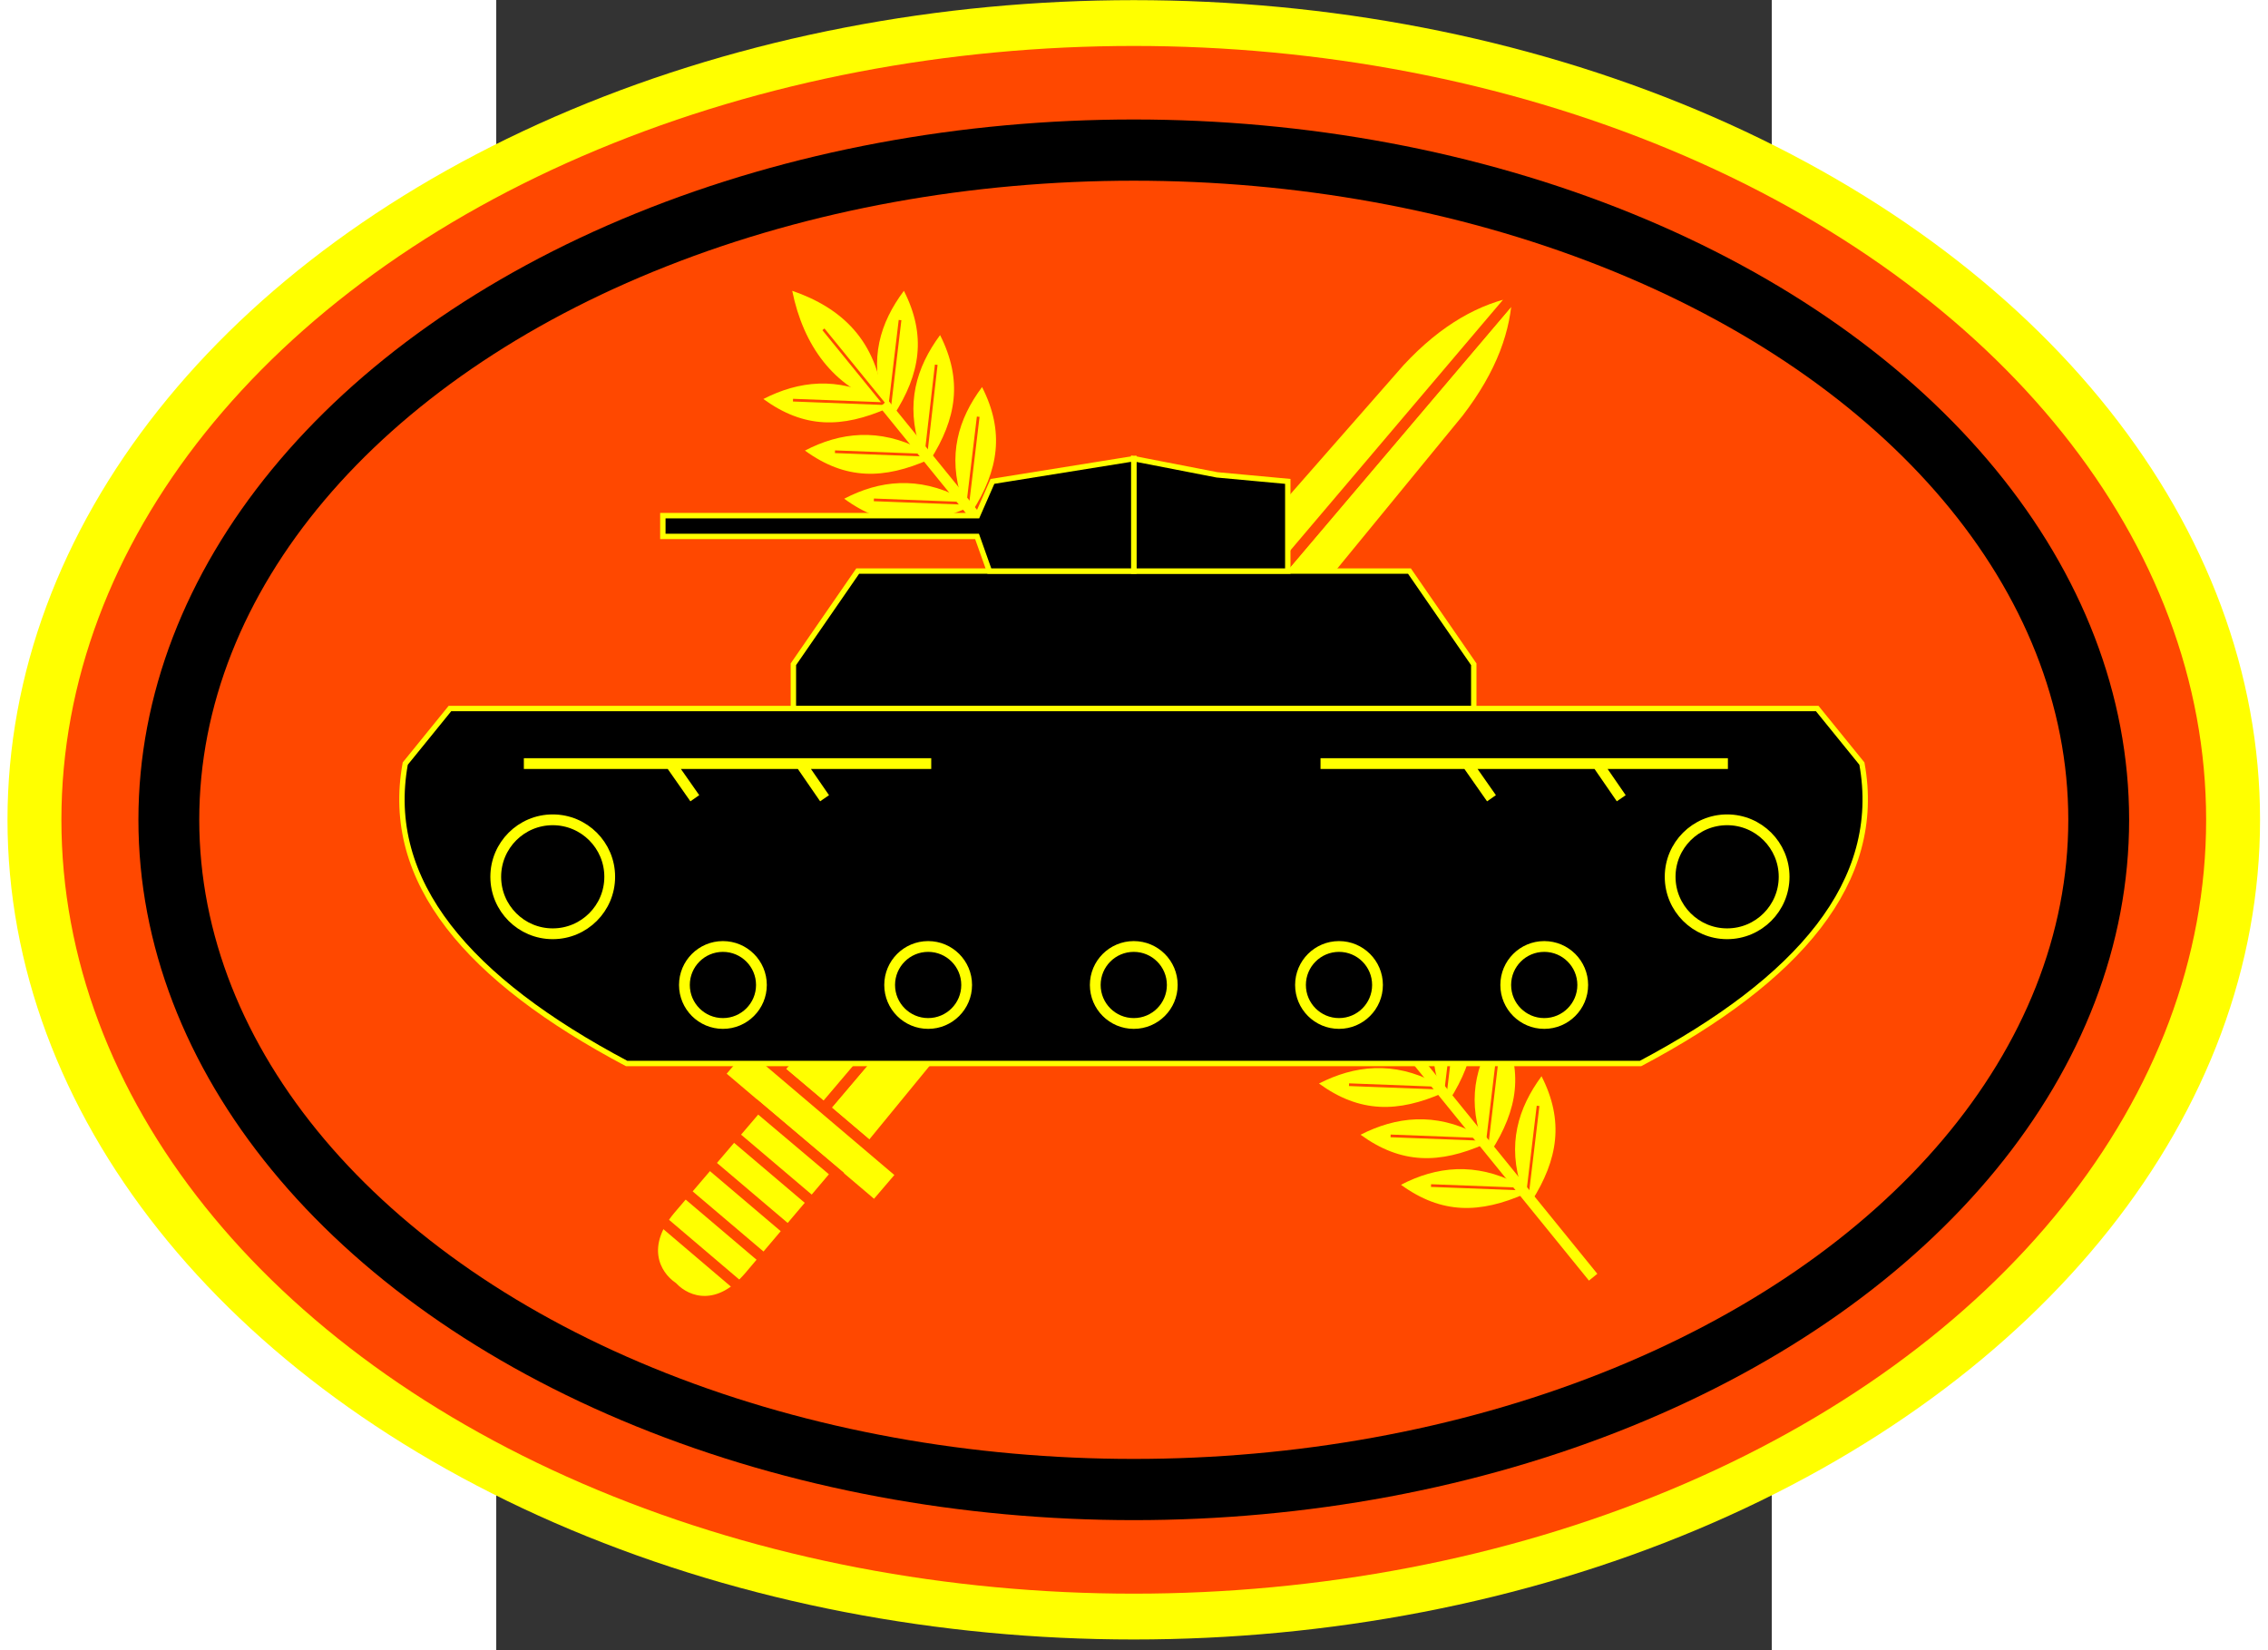 <?xml version="1.0" encoding="UTF-8" standalone="no"?>
<!-- Creator: CorelDRAW -->
<svg
   xmlns:dc="http://purl.org/dc/elements/1.1/"
   xmlns:cc="http://creativecommons.org/ns#"
   xmlns:rdf="http://www.w3.org/1999/02/22-rdf-syntax-ns#"
   xmlns:svg="http://www.w3.org/2000/svg"
   xmlns="http://www.w3.org/2000/svg"
   xmlns:sodipodi="http://sodipodi.sourceforge.net/DTD/sodipodi-0.dtd"
   xmlns:inkscape="http://www.inkscape.org/namespaces/inkscape"
   xml:space="preserve"
   width="526.59"
   height="383.251"
   style="fill-rule:evenodd"
   viewBox="0 0 8.5 11"
   id="svg2"
   sodipodi:version="0.32"
   inkscape:version="0.46"
   sodipodi:docname="8brigade.svg"
   inkscape:output_extension="org.inkscape.output.svg.inkscape"
   version="1.0"><rect x="0" y="0" width="8.5" height="11" fill="#333333" stroke="none"/><sodipodi:namedview
   inkscape:window-height="988"
   inkscape:window-width="1680"
   inkscape:pageshadow="2"
   inkscape:pageopacity="0.0"
   guidetolerance="10.0"
   gridtolerance="10.0"
   objecttolerance="10.0"
   borderopacity="1.0"
   bordercolor="#666666"
   pagecolor="#ffffff"
   id="base"
   showgrid="false"
   inkscape:zoom="0.46666667"
   inkscape:cx="382.5"
   inkscape:cy="495"
   inkscape:window-x="-8"
   inkscape:window-y="-8"
   inkscape:current-layer="svg2" />
 <defs
   id="defs4"><inkscape:perspective
   sodipodi:type="inkscape:persp3d"
   inkscape:vp_x="0 : 495 : 1"
   inkscape:vp_y="0 : 1000 : 0"
   inkscape:vp_z="765 : 495 : 1"
   inkscape:persp3d-origin="382.5 : 330 : 1"
   id="perspective116" />
  <style
   type="text/css"
   id="style6">
   
    .str1 {stroke:#FF4800;stroke-width:0.007}
    .str3 {stroke:yellow;stroke-width:0.014}
    .str0 {stroke:#FF4800;stroke-width:0.028}
    .str2 {stroke:yellow;stroke-width:0.028}
    .fil3 {fill:none}
    .fil2 {fill:black}
    .fil1 {fill:#FF4800}
    .fil0 {fill:yellow}
   
  </style>
 </defs>
 <g
   id="shape"
   transform="matrix(2.566,0,0,2.566,-5.12,-2.347)">
  <ellipse
   class="fil0"
   cx="3.651"
   cy="3.044"
   rx="2.925"
   ry="2.129"
   id="ellipse10"
   sodipodi:cx="3.6505001"
   sodipodi:cy="3.0438299"
   sodipodi:rx="2.9254999"
   sodipodi:ry="2.1291699"
   style="fill:#ffff00" />
  <ellipse
   class="fil1"
   cx="3.651"
   cy="3.044"
   rx="2.785"
   ry="2.01"
   id="ellipse12"
   sodipodi:cx="3.6505001"
   sodipodi:cy="3.0438299"
   sodipodi:rx="2.78491"
   sodipodi:ry="2.01034"
   style="fill:#ff4800" />
  <ellipse
   class="fil2"
   cx="3.651"
   cy="3.044"
   rx="2.585"
   ry="1.819"
   id="ellipse14"
   sodipodi:cx="3.6505001"
   sodipodi:cy="3.0438299"
   sodipodi:rx="2.5848999"
   sodipodi:ry="1.81867"
   style="fill:#000000" />
  <ellipse
   class="fil1"
   cx="3.651"
   cy="3.044"
   rx="2.427"
   ry="1.66"
   id="ellipse16"
   sodipodi:cx="3.6505001"
   sodipodi:cy="3.0438299"
   sodipodi:rx="2.42658"
   sodipodi:ry="1.66034"
   style="fill:#ff4800" />
 </g>
 <g
   id="leaves"
   transform="matrix(2.566,0,0,2.566,-5.12,-2.347)">
  <path
   class="fil0 str0"
   d="M 4.648,1.67 L 2.847,3.793 L 2.966,3.894 L 4.516,2.003 C 4.606,1.886 4.646,1.776 4.648,1.67 L 4.648,1.67 z"
   id="path20"
   style="fill:#ffff00;stroke:#ff4800;stroke-width:0.028" />
  <path
   class="fil0 str0"
   d="M 4.648,1.67 L 2.847,3.793 L 2.728,3.693 L 4.341,1.854 C 4.441,1.746 4.544,1.689 4.648,1.67 L 4.648,1.67 z"
   id="path22"
   style="fill:#ffff00;stroke:#ff4800;stroke-width:0.028" />
  <polygon
   class="fil0 str0"
   points="2.574,3.705 2.645,3.622 3.049,3.965 2.978,4.048 2.574,3.705 "
   id="polygon24"
   style="fill:#ffff00;stroke:#ff4800;stroke-width:0.028" />
  <g
   id="shaft">
   <path
   id="_196172712"
   class="fil0 str0"
   d="M 2.674,3.79 L 2.879,3.963 L 2.653,4.23 C 2.574,4.323 2.493,4.3 2.453,4.258 C 2.405,4.225 2.369,4.149 2.447,4.056 L 2.674,3.79 L 2.674,3.79 z"
   style="fill:#ffff00;stroke:#ff4800;stroke-width:0.028" />
   <line
   id="_194512880"
   class="fil3 str0"
   x1="2.611"
   y1="3.863"
   x2="2.816"
   y2="4.037"
   style="fill:none;stroke:#ff4800;stroke-width:0.028" />
   <line
   id="_196014504"
   class="fil3 str0"
   x1="2.549"
   y1="3.937"
   x2="2.754"
   y2="4.111"
   style="fill:none;stroke:#ff4800;stroke-width:0.028" />
   <line
   id="_196011912"
   class="fil3 str0"
   x1="2.486"
   y1="4.011"
   x2="2.691"
   y2="4.185"
   style="fill:none;stroke:#ff4800;stroke-width:0.028" />
   <line
   id="_194515232"
   class="fil3 str0"
   x1="2.426"
   y1="4.086"
   x2="2.627"
   y2="4.257"
   style="fill:none;stroke:#ff4800;stroke-width:0.028" />
  </g>
  <path
   class="fil0"
   d="M 3.001,1.962 C 2.985,1.799 2.892,1.714 2.764,1.67 C 2.793,1.813 2.872,1.92 3.001,1.962 z"
   id="path32"
   style="fill:#ffff00" />
  <path
   class="fil0"
   d="M 3.027,1.994 L 3.002,1.963 C 2.963,1.847 2.992,1.753 3.054,1.67 C 3.113,1.786 3.097,1.886 3.027,1.994 L 3.027,1.994 z"
   id="path34"
   style="fill:#ffff00" />
  <path
   class="fil0"
   d="M 3.122,2.11 L 3.096,2.079 C 3.058,1.963 3.086,1.869 3.148,1.785 C 3.207,1.902 3.191,2.002 3.122,2.11 L 3.122,2.11 z"
   id="path36"
   style="fill:#ffff00" />
  <path
   class="fil0"
   d="M 3.231,2.244 L 3.205,2.213 C 3.167,2.097 3.195,2.003 3.257,1.92 C 3.316,2.036 3.3,2.136 3.231,2.244 L 3.231,2.244 z"
   id="path38"
   style="fill:#ffff00" />
  <path
   class="fil0"
   d="M 3.012,1.975 L 2.991,1.949 C 2.881,1.892 2.781,1.904 2.689,1.951 C 2.795,2.028 2.893,2.027 3.012,1.975 L 3.012,1.975 z"
   id="path40"
   style="fill:#ffff00" />
  <path
   class="fil0"
   d="M 3.12,2.108 L 3.099,2.082 C 2.99,2.026 2.889,2.037 2.797,2.085 C 2.903,2.162 3.002,2.16 3.12,2.108 L 3.12,2.108 z"
   id="path42"
   style="fill:#ffff00" />
  <path
   class="fil0"
   d="M 3.221,2.233 L 3.2,2.207 C 3.091,2.151 2.991,2.162 2.899,2.21 C 3.004,2.287 3.103,2.285 3.221,2.233 L 3.221,2.233 z"
   id="path44"
   style="fill:#ffff00" />
  <path
   class="fil0"
   d="M 4.684,4.035 L 4.659,4.003 C 4.62,3.887 4.649,3.793 4.71,3.71 C 4.769,3.826 4.753,3.926 4.684,4.035 L 4.684,4.035 z"
   id="path46"
   style="fill:#ffff00" />
  <path
   class="fil0"
   d="M 4.579,3.905 L 4.554,3.874 C 4.515,3.758 4.544,3.664 4.605,3.58 C 4.665,3.697 4.648,3.797 4.579,3.905 L 4.579,3.905 z"
   id="path48"
   style="fill:#ffff00" />
  <path
   class="fil0"
   d="M 4.471,3.772 L 4.446,3.741 C 4.407,3.625 4.436,3.53 4.497,3.447 C 4.556,3.564 4.54,3.663 4.471,3.772 L 4.471,3.772 z"
   id="path50"
   style="fill:#ffff00" />
  <path
   class="fil0"
   d="M 4.668,4.015 L 4.647,3.989 C 4.538,3.933 4.437,3.944 4.345,3.992 C 4.451,4.069 4.55,4.067 4.668,4.015 L 4.668,4.015 z"
   id="path52"
   style="fill:#ffff00" />
  <path
   class="fil0"
   d="M 4.563,3.886 L 4.542,3.86 C 4.433,3.803 4.332,3.815 4.24,3.862 C 4.346,3.939 4.445,3.938 4.563,3.886 L 4.563,3.886 z"
   id="path54"
   style="fill:#ffff00" />
  <path
   class="fil0"
   d="M 4.455,3.753 L 4.434,3.727 C 4.325,3.67 4.224,3.682 4.132,3.729 C 4.238,3.806 4.337,3.805 4.455,3.753 L 4.455,3.753 z"
   id="path56"
   style="fill:#ffff00" />
  <line
   class="fil3 str1"
   x1="2.845"
   y1="1.77"
   x2="3.002"
   y2="1.963"
   id="line58"
   style="fill:none;stroke:#ff4800;stroke-width:0.007" />
  <line
   class="fil3 str1"
   x1="3.016"
   y1="1.981"
   x2="3.044"
   y2="1.746"
   id="line60"
   style="fill:none;stroke:#ff4800;stroke-width:0.007" />
  <line
   class="fil3 str1"
   x1="3.111"
   y1="2.097"
   x2="3.138"
   y2="1.862"
   id="line62"
   style="fill:none;stroke:#ff4800;stroke-width:0.007" />
  <line
   class="fil3 str1"
   x1="3.219"
   y1="2.231"
   x2="3.247"
   y2="1.997"
   id="line64"
   style="fill:none;stroke:#ff4800;stroke-width:0.007" />
  <line
   class="fil3 str1"
   x1="3.002"
   y1="1.963"
   x2="2.766"
   y2="1.954"
   id="line66"
   style="fill:none;stroke:#ff4800;stroke-width:0.007" />
  <line
   class="fil3 str1"
   x1="3.111"
   y1="2.097"
   x2="2.875"
   y2="2.088"
   id="line68"
   style="fill:none;stroke:#ff4800;stroke-width:0.007" />
  <line
   class="fil3 str1"
   x1="3.212"
   y1="2.222"
   x2="2.976"
   y2="2.213"
   id="line70"
   style="fill:none;stroke:#ff4800;stroke-width:0.007" />
  <line
   class="fil3 str1"
   x1="4.673"
   y1="4.021"
   x2="4.701"
   y2="3.787"
   id="line72"
   style="fill:none;stroke:#ff4800;stroke-width:0.007" />
  <line
   class="fil3 str1"
   x1="4.568"
   y1="3.892"
   x2="4.596"
   y2="3.657"
   id="line74"
   style="fill:none;stroke:#ff4800;stroke-width:0.007" />
  <line
   class="fil3 str1"
   x1="4.46"
   y1="3.758"
   x2="4.488"
   y2="3.524"
   id="line76"
   style="fill:none;stroke:#ff4800;stroke-width:0.007" />
  <line
   class="fil3 str1"
   x1="4.659"
   y1="4.003"
   x2="4.423"
   y2="3.994"
   id="line78"
   style="fill:none;stroke:#ff4800;stroke-width:0.007" />
  <line
   class="fil3 str1"
   x1="4.554"
   y1="3.874"
   x2="4.318"
   y2="3.865"
   id="line80"
   style="fill:none;stroke:#ff4800;stroke-width:0.007" />
  <line
   class="fil3 str1"
   x1="4.446"
   y1="3.741"
   x2="4.21"
   y2="3.732"
   id="line82"
   style="fill:none;stroke:#ff4800;stroke-width:0.007" />
  <line
   id="stem"
   class="fil3 str2"
   x1="4.844"
   y1="4.232"
   x2="3.002"
   y2="1.963"
   style="fill:none;stroke:#ffff00;stroke-width:0.028" />
 </g>
 <g
   id="tank"
   transform="matrix(2.566,0,0,2.566,-5.12,-2.347)">
  <polygon
   class="fil2 str3"
   points="4.534,2.755 4.534,2.64 4.367,2.398 2.934,2.398 2.767,2.64 2.767,2.755 4.534,2.755 "
   id="polygon87"
   style="fill:#000000;stroke:#ffff00;stroke-width:0.014" />
  <polygon
   class="fil2 str3"
   points="3.651,2.398 3.651,2.106 3.867,2.148 4.051,2.165 4.051,2.398 3.651,2.398 "
   id="polygon89"
   style="fill:#000000;stroke:#ffff00;stroke-width:0.014" />
  <path
   class="fil2 str3"
   d="M 2.334,3.677 C 1.923,3.459 1.703,3.205 1.759,2.898 L 1.875,2.755 L 5.426,2.755 L 5.542,2.898 C 5.598,3.205 5.378,3.459 4.967,3.677 L 2.334,3.677 L 2.334,3.677 z"
   id="path91"
   style="fill:#000000;stroke:#ffff00;stroke-width:0.014" />
  <polygon
   class="fil2 str3"
   points="3.245,2.254 2.428,2.254 2.428,2.308 3.244,2.308 3.276,2.398 3.651,2.398 3.651,2.106 3.284,2.165 3.245,2.254 "
   id="polygon93"
   style="fill:#000000;stroke:#ffff00;stroke-width:0.014" />
  <circle
   class="fil3 str2"
   cx="3.651"
   cy="3.473"
   r="0.1"
   id="circle95"
   sodipodi:cx="3.6505001"
   sodipodi:cy="3.47299"
   sodipodi:rx="0.1"
   sodipodi:ry="0.1"
   style="fill:none;stroke:#ffff00;stroke-width:0.028" />
  <circle
   class="fil3 str2"
   cx="3.117"
   cy="3.473"
   r="0.1"
   id="circle97"
   sodipodi:cx="3.1171601"
   sodipodi:cy="3.47299"
   sodipodi:rx="0.1"
   sodipodi:ry="0.1"
   style="fill:none;stroke:#ffff00;stroke-width:0.028" />
  <circle
   class="fil3 str2"
   cx="2.584"
   cy="3.473"
   r="0.1"
   id="circle99"
   sodipodi:cx="2.5838301"
   sodipodi:cy="3.47299"
   sodipodi:rx="0.1"
   sodipodi:ry="0.1"
   style="fill:none;stroke:#ffff00;stroke-width:0.028" />
  <circle
   class="fil3 str2"
   cx="4.184"
   cy="3.473"
   r="0.1"
   id="circle101"
   sodipodi:cx="4.1838298"
   sodipodi:cy="3.47299"
   sodipodi:rx="0.1"
   sodipodi:ry="0.1"
   style="fill:none;stroke:#ffff00;stroke-width:0.028" />
  <circle
   class="fil3 str2"
   cx="4.717"
   cy="3.473"
   r="0.1"
   id="circle103"
   sodipodi:cx="4.7171698"
   sodipodi:cy="3.47299"
   sodipodi:rx="0.1"
   sodipodi:ry="0.1"
   style="fill:none;stroke:#ffff00;stroke-width:0.028" />
  <circle
   class="fil3 str2"
   cx="2.142"
   cy="3.192"
   r="0.148"
   id="circle105"
   sodipodi:cx="2.1421599"
   sodipodi:cy="3.19174"
   sodipodi:rx="0.14791299"
   sodipodi:ry="0.14791299"
   style="fill:none;stroke:#ffff00;stroke-width:0.028" />
  <circle
   class="fil3 str2"
   cx="5.192"
   cy="3.192"
   r="0.148"
   id="circle107"
   sodipodi:cx="5.1921601"
   sodipodi:cy="3.19174"
   sodipodi:rx="0.14791299"
   sodipodi:ry="0.14791299"
   style="fill:none;stroke:#ffff00;stroke-width:0.028" />
  <path
   class="fil3 str2"
   d="M 2.067,2.898 L 3.125,2.898 M 2.511,2.988 L 2.448,2.898 M 2.848,2.988 L 2.786,2.898"
   id="path109"
   style="fill:none;stroke:#ffff00;stroke-width:0.028" />
  <path
   class="fil3 str2"
   d="M 4.136,2.898 L 5.194,2.898 M 4.58,2.988 L 4.517,2.898 M 4.917,2.988 L 4.855,2.898"
   id="path111"
   style="fill:none;stroke:#ffff00;stroke-width:0.028" />
 </g>
</svg>
